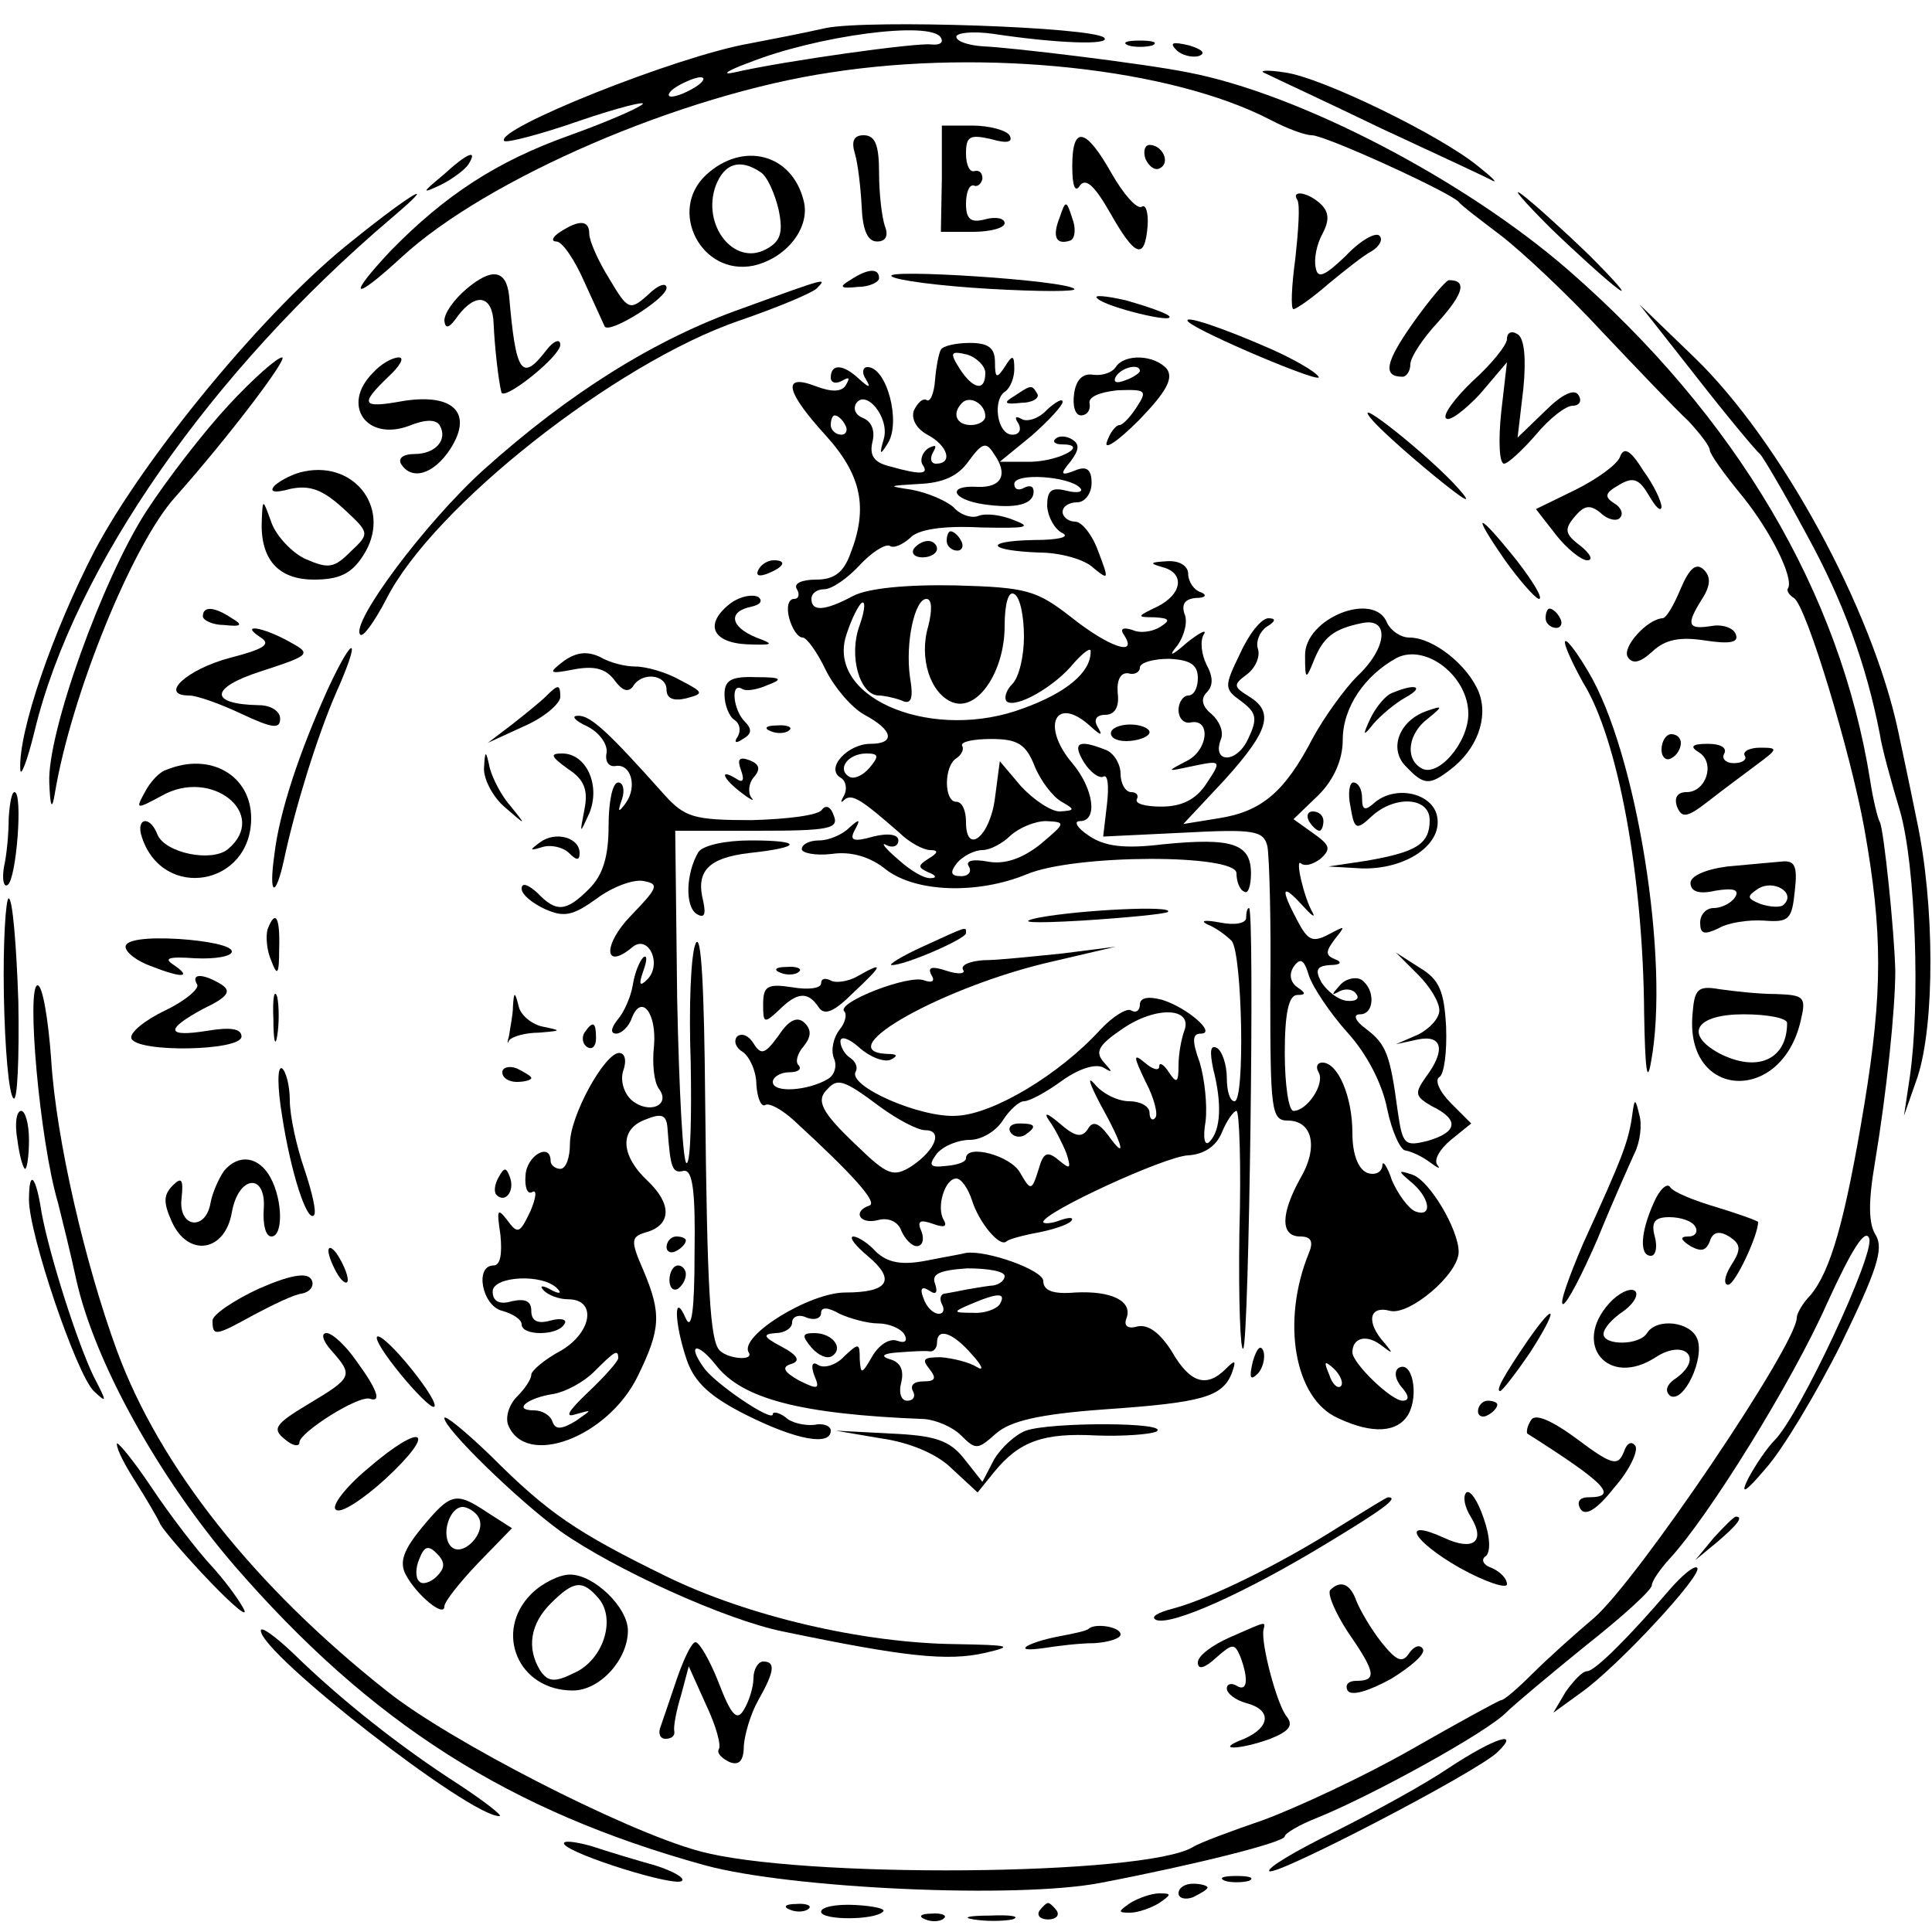 <?xml version="1.0" standalone="no"?>
<!DOCTYPE svg PUBLIC "-//W3C//DTD SVG 20010904//EN"
 "http://www.w3.org/TR/2001/REC-SVG-20010904/DTD/svg10.dtd">
<svg version="1.0" xmlns="http://www.w3.org/2000/svg"
 width="200pt" height="200pt" viewBox="0 0 200 200"
 preserveAspectRatio="xMidYMid meet">
<g transform="translate(0,200) scale(0.1,-0.1)"
fill="#000000" stroke="none">
<path d="M855 1971 c-22 -5 -58 -12 -79 -16 -75 -13 -265 -89 -254 -101 3 -2
38 7 78 21 41 14 70 21 65 17 -6 -5 -39 -19 -75 -32 -76 -27 -129 -62 -185
-119 -47 -50 -40 -54 11 -7 88 81 289 168 444 191 161 25 353 4 455 -49 17 -9
36 -16 43 -16 14 0 143 -59 152 -69 3 -4 23 -19 44 -35 22 -17 69 -61 105
-100 36 -38 76 -80 89 -92 12 -13 22 -26 22 -30 0 -4 15 -25 34 -48 29 -36 53
-84 47 -95 -2 -2 1 -7 6 -10 13 -8 59 -161 73 -239 19 -107 19 -169 0 -285
-20 -121 -35 -173 -56 -198 -8 -8 -14 -19 -14 -23 0 -28 -165 -272 -210 -311
-19 -16 -48 -42 -63 -57 -16 -16 -30 -28 -33 -28 -2 0 -44 -23 -93 -51 -49
-28 -118 -60 -153 -73 -35 -12 -67 -24 -73 -28 -49 -30 -409 -33 -512 -4 -77
21 -258 114 -322 165 -138 109 -236 233 -280 353 -33 90 -63 219 -68 301 -3
42 -9 77 -14 77 -12 0 2 -161 21 -225 4 -16 13 -52 19 -80 19 -85 85 -204 163
-295 142 -164 285 -255 488 -311 88 -24 323 -35 410 -18 99 19 190 42 190 48
0 3 15 12 33 19 57 23 175 88 196 109 8 8 45 39 82 69 38 30 69 58 69 63 0 4
8 16 18 27 41 44 128 185 163 264 26 57 40 79 44 68 6 -16 -72 -183 -98 -209
-8 -8 -20 -26 -27 -39 -9 -18 -4 -16 18 10 17 19 52 77 78 129 37 76 44 98 36
112 -8 12 -8 35 -1 76 12 72 21 158 21 198 -1 42 -12 147 -16 154 -2 3 -7 23
-10 43 -31 195 -139 377 -312 528 -108 94 -279 183 -394 205 -44 9 -184 26
-212 27 -15 1 -28 5 -28 10 0 4 17 6 38 3 66 -10 123 -12 115 -4 -12 11 -242
19 -288 10z m119 -10 c3 -5 -1 -8 -10 -7 -15 2 -152 -17 -204 -29 -14 -3 -7 2
15 10 70 28 189 44 199 26z m-254 -51 c-8 -5 -19 -10 -25 -10 -5 0 -3 5 5 10
8 5 20 10 25 10 6 0 3 -5 -5 -10z"/>
<path d="M1168 1953 c6 -2 18 -2 25 0 6 3 1 5 -13 5 -14 0 -19 -2 -12 -5z"/>
<path d="M1218 1948 c5 -5 16 -8 23 -6 8 3 3 7 -10 11 -17 4 -21 3 -13 -5z"/>
<path d="M1310 1924 c8 -4 62 -29 120 -57 58 -27 110 -51 115 -54 6 -3 -1 4
-15 15 -39 32 -162 92 -200 97 -19 3 -28 2 -20 -1z"/>
<path d="M975 1815 l-1 -55 33 0 c18 0 33 4 33 9 0 5 -9 7 -20 4 -15 -4 -20 0
-20 16 0 11 3 20 8 19 4 -2 8 2 9 7 0 6 -3 9 -8 8 -5 -2 -9 6 -9 18 0 18 4 20
26 15 17 -5 23 -3 19 4 -3 5 -21 10 -38 10 l-32 0 0 -55z"/>
<path d="M885 1841 c3 -10 6 -35 7 -55 1 -24 6 -36 16 -36 9 0 12 6 8 16 -3 9
-6 33 -6 55 0 29 -4 39 -16 39 -10 0 -13 -6 -9 -19z"/>
<path d="M1110 1828 c0 -21 3 -28 8 -20 6 8 15 0 31 -28 26 -46 36 -50 39 -14
1 14 -2 23 -6 20 -5 -3 -19 13 -31 34 -27 48 -41 51 -41 8z"/>
<path d="M1186 1835 c4 -8 10 -12 15 -9 11 6 2 24 -11 24 -5 0 -7 -7 -4 -15z"/>
<path d="M459 1819 c-23 -19 -23 -20 -2 -10 12 6 25 16 28 21 10 16 -1 12 -26
-11z"/>
<path d="M731 1819 c-40 -37 -5 -105 49 -94 35 8 59 40 52 67 -12 49 -63 62
-101 27z m56 3 c7 -4 15 -22 19 -39 5 -24 2 -33 -13 -41 -33 -18 -67 25 -52
66 9 23 25 28 46 14z"/>
<path d="M1605 1764 c28 -27 59 -55 70 -63 11 -8 -3 8 -30 35 -28 27 -59 55
-70 63 -11 8 3 -8 30 -35z"/>
<path d="M365 1751 c-89 -70 -215 -223 -267 -321 -43 -83 -79 -187 -77 -226 0
-10 7 7 15 40 41 169 183 372 369 530 52 44 22 27 -40 -23z"/>
<path d="M1343 1793 c3 -5 1 -32 -2 -60 -4 -29 -5 -53 -2 -53 3 0 20 12 36 26
17 14 37 30 45 34 8 5 12 12 8 16 -4 4 -20 -5 -35 -21 -22 -21 -29 -24 -31
-12 -2 9 1 24 7 35 7 13 7 22 -1 30 -13 13 -32 16 -25 5z"/>
<path d="M1097 1775 c-8 -20 -4 -29 11 -24 5 2 6 13 2 23 -6 19 -7 19 -13 1z"/>
<path d="M580 1760 c-8 -5 -10 -10 -4 -10 6 0 19 -19 29 -42 11 -24 20 -44 21
-46 5 -8 64 29 64 40 0 6 -9 3 -19 -7 -19 -17 -21 -16 -40 16 -12 19 -21 40
-21 47 0 14 -10 15 -30 2z"/>
<path d="M483 1701 c-13 -11 -23 -25 -23 -33 1 -9 5 -8 14 5 19 25 36 21 37
-8 1 -24 5 -59 8 -71 2 -10 61 37 61 49 0 7 -7 4 -14 -5 -26 -34 -32 -25 -39
56 -3 27 -18 29 -44 7z"/>
<path d="M880 1710 c-12 -7 -10 -9 8 -7 12 0 22 5 22 9 0 11 -12 10 -30 -2z"/>
<path d="M923 1714 c4 -4 49 -10 101 -13 52 -3 92 -3 88 0 -9 9 -198 21 -189
13z"/>
<path d="M769 1681 c-91 -32 -180 -88 -268 -167 -61 -55 -139 -160 -128 -171
3 -3 15 14 27 37 48 95 237 244 365 288 38 13 74 28 80 33 12 12 12 12 -76
-20z"/>
<path d="M1463 1666 c-29 -41 -32 -56 -11 -56 4 0 8 6 8 13 0 7 13 27 29 44
26 29 30 43 11 43 -3 0 -20 -20 -37 -44z"/>
<path d="M1136 1691 c9 -9 83 -27 74 -18 -3 3 -23 10 -44 16 -22 5 -35 6 -30
2z"/>
<path d="M1756 1610 c32 -41 62 -77 66 -80 3 -3 25 -40 48 -83 38 -69 62 -135
76 -207 2 -14 12 -50 21 -80 16 -56 21 -200 10 -275 l-6 -40 14 40 c18 55 18
179 -1 267 -8 40 -17 81 -19 91 -27 127 -122 301 -211 387 l-57 55 59 -75z"/>
<path d="M1230 1667 c11 -11 141 -66 135 -57 -3 5 -25 18 -50 29 -50 22 -92
36 -85 28z"/>
<path d="M1560 1649 c0 -6 -16 -26 -35 -43 -19 -18 -32 -36 -28 -39 3 -4 19 8
35 25 l28 33 -6 -52 c-3 -29 -2 -53 3 -53 4 0 19 14 33 30 14 17 31 30 38 30
7 0 10 5 6 11 -4 7 -17 1 -34 -16 l-29 -28 6 51 c3 31 1 52 -6 56 -6 4 -11 2
-11 -5z"/>
<path d="M974 1638 c-2 -3 -5 -18 -6 -31 -1 -14 -5 -24 -9 -21 -4 2 -9 -3 -13
-11 -3 -9 3 -19 14 -25 21 -11 27 -30 9 -30 -5 0 -7 5 -3 12 4 7 3 8 -5 4 -6
-4 -9 -12 -6 -17 7 -10 -1 -11 -33 -2 -17 4 -22 11 -19 25 3 11 0 21 -9 25 -8
3 -11 9 -8 15 10 16 35 -14 29 -36 -5 -17 -4 -18 4 -5 14 22 -1 79 -21 79 -5
0 -6 -6 -2 -12 6 -10 4 -10 -7 0 -16 15 -29 16 -29 1 0 -5 5 -7 12 -3 7 4 8 3
4 -4 -4 -8 -15 -8 -31 -2 -36 14 -32 -5 10 -51 37 -41 44 -75 25 -123 -7 -19
-17 -26 -35 -26 -15 0 -24 -4 -20 -10 3 -5 2 -10 -3 -10 -6 0 -8 -9 -5 -20 3
-11 9 -20 14 -20 4 0 15 -15 24 -34 9 -18 27 -39 40 -46 30 -16 32 -30 6 -30
-23 0 -47 -25 -31 -35 6 -3 7 -12 4 -18 -4 -7 -4 -9 0 -5 8 7 18 0 57 -34 10
-10 25 -18 32 -18 9 0 8 -3 -2 -9 -11 -7 -11 -9 0 -14 8 -3 9 -6 3 -6 -7 -1
-22 8 -35 20 -13 11 -18 18 -11 14 6 -3 12 -1 12 5 0 6 -10 8 -26 4 -21 -6
-25 -4 -19 7 6 11 5 12 -6 2 -7 -7 -21 -13 -31 -13 -10 0 -18 -4 -18 -9 0 -4
14 -7 31 -5 20 3 40 -3 56 -16 31 -24 95 -26 146 -5 50 21 217 21 217 1 0 -8
3 -17 8 -19 4 -3 7 6 7 19 0 31 -20 37 -91 30 -41 -5 -61 -2 -77 9 -12 8 -16
15 -9 15 19 0 14 34 -8 60 -33 39 -17 71 19 38 11 -10 13 -10 7 0 -4 7 -1 12
8 12 10 0 15 8 13 23 -1 13 3 21 11 20 6 -2 12 1 12 6 0 5 14 9 30 9 22 -1 30
-6 30 -20 0 -10 -4 -18 -10 -18 -5 0 -10 -7 -10 -15 0 -8 5 -14 12 -13 22 5
19 -29 -4 -40 -21 -11 -21 -11 7 -5 29 6 30 6 14 -18 -11 -17 -26 -24 -47 -24
-16 0 -28 3 -25 8 2 4 -1 7 -6 7 -6 0 -11 9 -11 19 0 10 -7 22 -16 25 -28 11
-34 7 -22 -13 7 -11 16 -17 20 -15 5 3 6 -10 4 -28 l-4 -34 83 4 c74 4 83 2
87 -14 2 -11 4 -79 3 -151 0 -122 1 -133 18 -133 26 0 32 -28 13 -60 -20 -36
-21 -60 0 -60 11 0 14 -5 9 -17 -29 -71 -15 -151 30 -171 36 -17 62 -15 73 4
11 20 4 56 -10 48 -5 -3 -4 -12 3 -20 8 -9 8 -14 1 -14 -12 0 -52 39 -52 50 0
15 14 19 29 8 13 -10 14 -10 4 2 -19 21 -16 39 6 33 20 -5 71 38 71 61 0 23
-30 74 -48 80 -15 5 -15 4 -2 -7 20 -16 24 -38 5 -31 -7 3 -18 18 -24 32 -5
15 -10 22 -10 15 -1 -7 -8 -10 -16 -7 -9 4 -15 19 -15 41 0 38 -15 73 -31 73
-6 0 -7 -5 -4 -10 7 -12 -12 -40 -26 -40 -5 0 -9 27 -9 60 0 41 4 60 13 60 9
0 9 2 0 8 -7 5 -9 13 -4 21 7 10 11 8 16 -9 4 -12 22 -39 40 -59 20 -22 36
-53 41 -79 5 -24 14 -43 19 -43 6 -1 17 -6 25 -12 8 -6 12 -8 8 -3 -4 5 2 16
14 26 l21 17 -21 21 c-12 12 -17 24 -12 27 5 3 8 26 7 52 -2 37 -7 49 -27 61
l-25 16 23 -23 c12 -12 22 -28 22 -37 0 -8 -10 -19 -22 -25 l-23 -10 23 5 c25
5 29 -11 8 -39 -12 -17 -11 -20 6 -30 29 -14 27 -27 -4 -36 -24 -6 -26 -4 -31
30 -8 60 -12 70 -33 86 -11 8 -14 15 -6 15 15 0 16 26 1 36 -6 3 -16 1 -22 -6
-9 -10 -9 -11 0 -6 6 3 14 2 17 -3 4 -5 -1 -8 -10 -7 -9 1 -20 10 -26 19 -7
13 -5 17 9 18 11 0 13 3 5 6 -10 4 -10 8 0 21 11 14 11 14 -6 5 -17 -9 -22 -7
-33 14 -18 34 -16 39 5 16 9 -10 14 -14 11 -8 -9 15 -19 58 -12 51 4 -3 12 -1
20 5 11 10 10 14 -7 26 l-21 15 26 25 c16 16 25 37 25 57 0 34 23 67 56 85 30
15 74 -19 74 -58 0 -30 -32 -67 -49 -56 -17 10 -13 36 7 51 16 13 16 14 -1 8
-29 -10 -40 -40 -21 -58 18 -19 24 -19 45 -3 28 21 40 54 30 80 -11 28 -47 57
-72 57 -9 0 -19 7 -23 15 -13 34 -86 5 -85 -34 0 -25 1 -25 9 -5 10 25 21 33
50 39 29 6 26 -26 -5 -55 -13 -13 -34 -42 -46 -64 -29 -56 -53 -76 -97 -83
l-37 -6 43 46 c46 51 51 70 25 86 -16 10 -17 12 -2 23 9 7 14 19 11 27 -2 7 2
17 9 22 10 6 10 9 2 9 -7 0 -20 -16 -29 -36 -17 -35 -17 -37 1 -50 16 -12 17
-18 7 -39 -12 -26 -38 -25 -28 0 3 8 -2 19 -10 26 -10 8 -11 16 -5 22 7 7 7
16 0 29 -5 10 -7 24 -3 31 4 6 -3 3 -17 -8 -17 -15 -20 -15 -10 -3 7 10 11 25
7 33 -3 10 1 15 12 16 10 0 12 3 5 6 -7 2 -13 11 -13 19 0 8 -9 14 -22 13 -17
-1 -19 -2 -5 -6 24 -6 21 -28 -5 -41 -21 -10 -22 -11 -3 -11 16 -1 17 -3 6
-10 -8 -5 -21 -7 -29 -3 -10 3 -13 1 -8 -6 14 -22 -16 -12 -55 19 -36 28 -46
31 -120 33 -51 1 -91 -3 -106 -11 -30 -16 -43 -16 -43 -3 0 6 6 10 13 10 8 0
24 11 37 25 12 13 26 22 31 20 4 -3 13 1 21 8 8 9 34 13 73 11 46 -1 54 0 36
7 -14 6 -30 8 -38 5 -7 -3 -19 1 -26 9 -8 7 -27 15 -43 18 -26 4 -25 4 7 6 25
1 41 8 52 24 14 19 18 20 26 7 15 -21 8 -35 -17 -34 -32 2 -27 -13 6 -18 34
-5 52 0 52 13 0 6 -4 7 -10 4 -5 -3 -10 -2 -10 4 0 12 57 8 68 -4 4 -4 -2 -6
-14 -3 -16 4 -20 0 -20 -16 1 -12 8 -24 16 -28 8 -4 -5 -7 -29 -7 -54 -1 -49
-11 5 -13 21 0 47 -7 56 -16 16 -13 16 -12 5 17 -6 17 -17 31 -24 31 -7 0 -13
5 -13 10 0 6 7 10 15 10 8 0 15 9 15 20 0 14 -5 18 -17 13 -15 -6 -16 -4 -5 9
9 12 10 18 2 23 -6 4 -14 4 -17 1 -4 -3 -1 -6 6 -6 29 0 -1 -17 -31 -18 l-33
0 33 27 c17 15 32 31 32 35 0 4 -7 0 -16 -8 -8 -9 -20 -13 -26 -10 -7 4 -8 2
-4 -4 4 -7 1 -12 -6 -12 -16 0 -21 37 -7 45 5 4 9 14 9 23 0 15 -2 15 -10 2
-8 -12 -10 -12 -10 5 0 15 -7 20 -26 20 -14 0 -28 -3 -30 -7z m46 -24 c0 -20
-13 -17 -27 5 -10 16 -9 18 8 14 10 -3 19 -12 19 -19z m0 -45 c0 -5 -7 -9 -15
-9 -15 0 -20 12 -9 23 8 8 24 -1 24 -14z m-145 -9 c3 -5 1 -10 -4 -10 -6 0
-11 5 -11 10 0 6 2 10 4 10 3 0 8 -4 11 -10z m185 -219 c0 -20 -5 -42 -12 -49
-6 -6 -9 -14 -6 -18 9 -8 50 15 70 40 10 11 18 17 17 11 0 -21 -25 -42 -69
-58 -92 -35 -201 8 -185 72 4 14 11 30 16 36 5 5 5 -5 -1 -22 -12 -32 0 -73
20 -73 4 0 15 -2 23 -5 10 -5 13 1 9 24 -5 36 5 81 17 81 6 0 6 -12 2 -28 -10
-33 2 -70 25 -79 26 -10 54 32 54 79 0 23 4 37 10 33 6 -3 10 -23 10 -44z m11
-134 c6 -15 19 -32 28 -37 14 -8 14 -9 -2 -10 -9 0 -27 12 -40 26 l-22 26 -5
-38 c-5 -40 -30 -60 -30 -25 0 12 -4 21 -10 21 -13 0 -13 37 0 45 6 4 8 10 6
13 -2 4 11 7 30 7 27 0 36 -5 45 -28z m-171 -2 c-7 -8 -16 -12 -21 -9 -13 8
-1 24 18 24 13 0 13 -3 3 -15z m177 -79 c-19 -15 -37 -21 -54 -18 -16 3 -24 1
-20 -5 3 -5 0 -10 -8 -10 -11 0 -12 4 -4 14 6 7 18 13 26 13 8 0 21 7 29 15 9
8 25 15 37 15 21 -1 20 -2 -6 -24z m311 -561 c-3 -3 -9 2 -12 12 -6 14 -5 15
5 6 7 -7 10 -15 7 -18z"/>
<path d="M237 1581 c-26 -28 -64 -77 -86 -111 -45 -70 -102 -228 -100 -280 1
-27 3 -29 6 -10 17 101 80 256 124 305 56 63 118 145 111 145 -5 0 -30 -22
-55 -49z"/>
<path d="M386 1614 c-33 -33 -7 -71 37 -55 17 7 28 7 32 1 9 -15 -4 -30 -26
-30 -11 0 -17 -4 -14 -10 11 -18 34 -11 51 15 24 37 4 58 -48 50 -44 -8 -46
-4 -16 25 12 11 17 20 11 20 -7 0 -19 -7 -27 -16z"/>
<path d="M1155 1620 c-4 -6 -14 -9 -23 -8 -11 2 -18 -5 -20 -19 -2 -13 1 -23
7 -23 6 0 10 5 9 12 -2 7 10 12 29 14 29 1 31 0 20 -17 -7 -11 -15 -19 -18
-19 -4 0 -10 -8 -13 -17 -4 -10 11 0 33 22 28 29 36 43 29 53 -13 15 -44 16
-53 2z m25 -4 c0 -2 -7 -7 -16 -10 -8 -3 -12 -2 -9 4 6 10 25 14 25 6z"/>
<path d="M1050 1590 c-12 -7 -10 -9 7 -7 12 0 19 5 17 9 -6 10 -6 10 -24 -2z"/>
<path d="M1419 1567 c8 -10 37 -36 65 -59 33 -27 42 -32 26 -14 -29 33 -112
99 -91 73z"/>
<path d="M1677 1527 c-3 -8 -24 -23 -46 -34 l-41 -20 21 -27 c11 -14 26 -26
32 -26 7 0 3 7 -7 15 -16 12 -17 17 -6 30 10 12 16 13 27 4 7 -7 17 -9 20 -5
4 4 1 11 -6 15 -11 7 -9 11 5 19 15 9 21 6 31 -11 7 -12 12 -17 13 -12 0 6 -8
23 -19 38 -13 21 -20 25 -24 14z"/>
<path d="M315 1512 c-11 -2 -24 -9 -30 -14 -7 -7 -2 -9 16 -4 20 4 33 -1 54
-20 28 -26 28 -26 8 -45 -17 -17 -23 -18 -46 -8 -14 6 -31 24 -36 38 -9 25 -9
25 -10 3 -2 -41 17 -62 54 -62 26 0 39 6 51 25 30 46 -7 98 -61 87z"/>
<path d="M1558 1420 c15 -21 31 -39 35 -40 5 0 -6 18 -23 40 -41 51 -48 52
-12 0z"/>
<path d="M980 1440 c0 -5 5 -10 11 -10 5 0 7 5 4 10 -3 6 -8 10 -11 10 -2 0
-4 -4 -4 -10z"/>
<path d="M946 1432 c-3 -5 1 -9 9 -9 8 0 15 4 15 9 0 4 -4 8 -9 8 -6 0 -12 -4
-15 -8z"/>
<path d="M785 1410 c-3 -6 1 -7 9 -4 18 7 21 14 7 14 -6 0 -13 -4 -16 -10z"/>
<path d="M1740 1391 c-7 -17 -15 -31 -19 -31 -16 -1 -42 -30 -36 -40 5 -8 13
-6 26 6 13 12 28 15 54 11 26 -4 35 -2 32 6 -2 7 -14 11 -25 9 -25 -4 -27 1
-10 28 9 14 9 23 2 30 -8 8 -15 2 -24 -19z"/>
<path d="M757 1376 c-28 -21 -21 -41 16 -43 28 -1 29 0 10 7 -27 11 -30 27 -5
32 9 2 12 6 7 10 -6 3 -18 1 -28 -6z"/>
<path d="M210 1362 c0 -4 10 -9 22 -9 18 -2 20 0 8 7 -18 12 -30 13 -30 2z"/>
<path d="M1600 1360 c0 -5 5 -10 11 -10 5 0 7 5 4 10 -3 6 -8 10 -11 10 -2 0
-4 -4 -4 -10z"/>
<path d="M270 1340 c11 -7 3 -12 -32 -21 -45 -12 -74 -39 -42 -39 8 0 33 -9
54 -19 32 -15 40 -16 40 -5 0 8 -10 14 -22 14 -52 1 -51 18 2 35 52 17 53 18
29 31 -27 15 -52 19 -29 4z"/>
<path d="M1620 1335 c0 -5 9 -24 19 -42 36 -58 62 -200 63 -342 1 -57 3 -74 7
-51 20 105 -15 322 -65 405 -13 22 -24 36 -24 30z"/>
<path d="M340 1288 c-30 -66 -51 -129 -56 -173 -6 -42 1 -46 10 -5 11 52 34
127 54 173 26 58 19 63 -8 5z"/>
<path d="M584 1316 c-17 -13 -16 -14 10 -9 21 4 33 1 42 -11 8 -11 14 -13 19
-7 9 16 35 13 35 -3 0 -9 7 -12 20 -9 19 5 19 6 -6 19 -14 8 -35 14 -46 14
-11 0 -27 4 -37 10 -13 6 -24 5 -37 -4z"/>
<path d="M750 1281 c0 -11 5 -23 10 -26 6 -4 7 -11 4 -17 -5 -7 -2 -8 5 -3 9
5 10 10 2 18 -12 12 -15 41 -3 34 4 -3 16 -1 27 4 16 6 14 8 -12 8 -26 1 -33
-3 -33 -18z"/>
<path d="M565 1279 c-5 -5 -21 -18 -35 -29 l-25 -19 37 17 c21 9 37 23 38 30
0 14 -2 14 -15 1z"/>
<path d="M1442 1283 c-7 -2 -17 -14 -23 -26 -9 -19 -8 -20 3 -6 7 8 22 21 33
27 20 11 11 15 -13 5z"/>
<path d="M608 1248 c12 -6 21 -18 20 -27 -2 -9 2 -15 9 -14 16 3 23 -21 11
-38 -8 -11 -9 -10 -4 4 3 9 1 17 -4 17 -6 0 -10 -20 -10 -45 0 -32 -6 -51 -20
-65 -24 -24 -34 -25 -54 -4 -9 8 -16 11 -16 4 0 -6 11 -15 24 -21 20 -9 29 -7
54 11 16 12 38 20 48 18 17 -3 15 -7 -13 -36 -29 -30 -28 -57 1 -33 17 15 32
-17 16 -33 -8 -8 -9 -5 -4 9 4 11 4 17 0 14 -4 -4 -9 -16 -11 -29 -2 -12 -9
-28 -16 -36 -7 -9 -7 -14 -1 -14 5 0 13 7 16 16 10 26 26 5 23 -29 -2 -18 0
-37 5 -44 13 -17 -10 -27 -28 -12 -8 7 -12 20 -9 30 4 11 2 19 -4 19 -15 0
-51 -65 -51 -94 0 -14 -4 -26 -10 -26 -5 0 -10 4 -10 8 0 20 -25 6 -26 -15 -1
-12 2 -20 7 -17 5 3 4 -6 -2 -20 -11 -23 -13 -24 -24 -9 -10 13 -11 11 -7 -15
2 -20 0 -32 -7 -32 -20 0 -12 -42 9 -47 11 -3 20 -9 20 -14 0 -12 37 -12 44 0
4 5 -3 7 -14 4 -14 -4 -20 0 -20 10 0 10 -6 13 -20 10 -13 -4 -20 0 -20 10 0
16 52 19 67 3 5 -5 2 -6 -7 -1 -9 5 -12 4 -7 -1 5 -5 16 -9 25 -9 30 0 25 -34
-7 -53 -17 -9 -31 -21 -31 -25 0 -5 -7 -15 -15 -23 -8 -8 -12 -21 -9 -29 18
-45 103 -13 134 50 24 49 25 65 6 110 -14 32 -13 35 5 40 24 8 24 29 0 52 -29
27 -30 54 -3 64 17 7 22 5 23 -9 3 -42 5 -47 17 -44 9 1 12 -21 11 -85 0 -59
-3 -81 -9 -68 -13 30 -12 -5 1 -43 8 -23 24 -38 62 -57 52 -26 87 -32 87 -16
0 5 -8 8 -17 6 -10 -1 -24 2 -30 8 -7 5 -13 6 -13 3 0 -9 -62 33 -72 49 -17
24 -6 26 13 2 27 -35 87 -51 216 -56 12 -1 29 -8 38 -17 15 -15 17 -15 36 2
15 13 44 20 112 25 102 7 122 13 132 37 5 14 4 15 -6 5 -20 -20 -37 -15 -56
18 -12 19 -24 28 -35 26 -10 -3 -15 0 -12 8 7 18 -15 29 -53 27 -23 -2 -33 2
-33 12 0 11 -58 32 -80 29 -3 -1 -21 -4 -41 -8 -26 -5 -40 -2 -52 9 -8 9 -19
16 -24 16 -4 -1 2 -9 15 -20 30 -25 22 -38 -23 -38 -37 0 -110 -45 -100 -62 6
-9 -21 -7 -30 2 -10 10 -13 63 -15 258 -1 117 -4 177 -10 163 -5 -12 -7 -67
-5 -122 1 -56 0 -103 -4 -105 -4 -3 -8 74 -10 170 l-2 174 85 0 c74 0 85 2 79
16 -3 9 -8 11 -12 6 -3 -6 -36 -10 -73 -11 -60 0 -69 3 -90 26 -58 65 -77 83
-90 82 -7 0 -3 -5 10 -11z m432 -569 c0 -5 -7 -10 -15 -10 -8 -1 -19 -3 -25
-4 -5 -1 -15 -3 -21 -4 -5 0 -7 -5 -4 -11 3 -5 2 -10 -3 -10 -6 0 -13 7 -16
16 -4 10 -2 13 6 8 7 -5 9 -2 6 7 -4 10 4 14 33 16 22 0 39 -3 39 -8z m-5 -29
c-3 -5 -16 -10 -28 -9 -21 0 -21 1 -2 9 28 12 37 12 30 0z m-126 -20 c11 0 23
-5 27 -11 4 -7 1 -10 -7 -7 -8 3 -19 -4 -26 -16 -11 -19 -12 -19 -13 -3 0 17
-1 17 -16 3 -8 -9 -21 -13 -27 -9 -6 4 -8 0 -4 -11 6 -14 4 -15 -16 -5 -16 9
-18 14 -8 17 10 3 7 9 -10 18 -19 10 -20 13 -6 14 9 0 17 5 17 11 0 6 7 9 15
5 8 -3 15 -1 15 5 0 6 7 6 19 -1 11 -5 29 -10 40 -10z m97 -32 c11 -12 13 -18
5 -13 -8 5 -25 9 -37 10 -18 0 -20 -2 -12 -12 8 -10 6 -13 -6 -13 -10 0 -14
-4 -11 -10 3 -5 1 -10 -6 -10 -6 0 -9 8 -6 19 3 13 -1 21 -12 24 -10 3 -7 6 9
7 14 1 28 2 33 1 4 0 7 4 7 9 0 16 16 11 36 -12z m-366 -4 c0 -3 -14 -19 -31
-35 -21 -20 -25 -27 -13 -23 18 5 17 5 0 -7 -15 -9 -21 -9 -24 -1 -2 7 -11 12
-19 12 -23 0 -7 13 20 17 12 2 31 12 42 23 21 21 25 24 25 14z"/>
<path d="M840 605 c7 -8 16 -12 21 -9 13 8 1 24 -18 24 -13 0 -13 -3 -3 -15z"/>
<path d="M798 1243 c7 -3 16 -2 19 1 4 3 -2 6 -13 5 -11 0 -14 -3 -6 -6z"/>
<path d="M1150 1241 c0 -6 9 -9 20 -8 11 1 20 5 20 9 0 4 -9 8 -20 8 -11 0
-20 -4 -20 -9z"/>
<path d="M1720 1224 c0 -8 5 -12 10 -9 6 3 10 10 10 16 0 5 -4 9 -10 9 -5 0
-10 -7 -10 -16z"/>
<path d="M1759 1221 c17 -11 7 -41 -13 -41 -10 0 -13 -6 -10 -15 5 -12 10 -12
33 6 14 11 37 28 49 37 23 17 23 18 4 18 -11 0 -18 -4 -16 -8 3 -4 -2 -8 -11
-8 -9 0 -13 5 -10 10 3 6 -4 10 -17 10 -17 0 -19 -3 -9 -9z"/>
<path d="M501 1204 c0 -11 9 -29 22 -40 22 -19 22 -19 6 1 -10 11 -19 29 -22
40 -4 19 -5 19 -6 -1z"/>
<path d="M588 1204 c17 -11 21 -22 17 -42 -5 -26 -5 -26 5 -4 12 29 -3 62 -28
62 -13 0 -12 -3 6 -16z"/>
<path d="M767 1203 c4 -11 2 -14 -5 -9 -18 11 -14 0 6 -15 9 -7 14 -9 10 -5
-4 5 -3 15 2 21 8 9 6 14 -4 18 -11 4 -13 1 -9 -10z"/>
<path d="M172 1203 c-7 -2 -17 -13 -22 -23 -10 -18 -9 -18 17 -4 52 30 112
-19 69 -55 -17 -14 -65 -4 -73 15 -8 21 -23 17 -16 -3 22 -66 113 -50 113 20
0 44 -42 69 -88 50z"/>
<path d="M1398 1165 c4 -24 6 -25 22 -10 24 22 60 20 60 -4 0 -25 -14 -33 -65
-42 l-40 -6 35 -2 c45 -1 82 24 78 52 -3 25 -41 35 -64 17 -11 -10 -14 -9 -14
4 0 9 -4 16 -9 16 -4 0 -6 -11 -3 -25z"/>
<path d="M9 1153 c0 -16 -2 -38 -5 -51 -2 -13 0 -21 4 -18 9 6 16 96 7 96 -3
0 -5 -12 -6 -27z"/>
<path d="M1355 1150 c3 -5 8 -10 11 -10 2 0 4 5 4 10 0 6 -5 10 -11 10 -5 0
-7 -4 -4 -10z"/>
<path d="M559 1128 c-11 -8 -11 -9 2 -5 9 3 22 0 28 -6 8 -8 11 -8 11 0 0 16
-25 23 -41 11z"/>
<path d="M723 1118 c-13 -22 -14 -56 -2 -64 8 -5 10 -1 7 13 -8 31 5 45 48 50
55 6 55 13 1 13 -26 0 -49 -5 -54 -12z"/>
<path d="M1788 1103 c-23 -3 -38 -10 -38 -17 0 -9 9 -12 26 -8 19 3 25 1 20
-7 -4 -6 -14 -11 -22 -11 -8 0 -14 -7 -14 -15 0 -12 4 -13 19 -6 10 6 31 9 47
8 26 -2 29 1 32 31 3 26 0 32 -15 30 -10 -1 -35 -3 -55 -5z m59 -39 c-3 -4
-14 -3 -24 0 -15 6 -15 8 -3 16 16 10 39 -4 27 -16z"/>
<path d="M4 970 c1 -54 5 -103 10 -107 4 -4 6 41 5 100 -2 59 -6 107 -10 107
-3 0 -6 -45 -5 -100z"/>
<path d="M1075 1050 c-24 -5 -7 -6 45 -3 47 3 87 7 89 9 7 7 -92 2 -134 -6z"/>
<path d="M1290 1050 c0 -6 -12 -8 -27 -5 -16 3 -21 2 -13 -2 8 -3 19 -11 25
-17 11 -13 14 -166 3 -166 -5 0 -8 11 -8 24 0 14 -5 28 -10 31 -7 4 -8 -3 -4
-22 9 -35 8 -63 -4 -75 -5 -5 -7 4 -4 21 2 17 -1 44 -6 61 -8 22 -8 30 1 30
17 0 -14 27 -40 35 -15 4 -23 2 -23 -5 0 -6 -4 -9 -9 -6 -4 3 -19 -6 -32 -20
-42 -46 -110 -87 -148 -89 -37 -3 -115 31 -105 46 2 4 0 10 -6 14 -5 3 -10 11
-10 17 0 6 9 3 19 -6 11 -10 26 -16 33 -13 8 4 7 6 -4 6 -61 3 61 71 173 96
l64 15 -55 -7 c-30 -3 -67 -7 -82 -7 -14 -1 -24 -5 -21 -10 3 -4 -5 -5 -17 -1
-15 5 -20 4 -16 -4 4 -6 2 -9 -7 -6 -15 7 -92 -23 -83 -32 3 -3 1 -12 -5 -19
-6 -8 -9 -20 -6 -29 4 -8 1 -18 -6 -22 -20 -12 -57 -15 -57 -3 0 5 8 10 17 10
9 0 13 3 10 7 -4 3 -2 12 5 20 8 10 8 17 1 24 -7 7 -16 4 -27 -13 -14 -19 -18
-21 -26 -8 -5 8 -12 11 -17 7 -4 -5 -1 -12 6 -16 7 -5 14 -20 14 -34 1 -14 5
-23 9 -21 4 3 18 -5 30 -16 61 -56 87 -85 78 -88 -18 -6 -10 -20 9 -15 11 3
21 -2 24 -11 4 -9 11 -16 16 -16 6 0 8 7 5 15 -5 11 -2 13 12 8 11 -4 15 -3
11 4 -8 13 1 43 13 43 5 0 12 -10 16 -22 7 -23 29 -50 36 -43 2 2 16 6 32 9
16 3 31 8 35 12 3 4 -2 4 -11 1 -10 -4 -18 -4 -18 -2 0 10 126 68 150 69 16 1
29 9 35 24 5 12 12 22 15 22 3 0 5 -57 3 -126 -1 -70 1 -124 4 -120 6 6 12
456 6 456 -2 0 -3 -5 -3 -10z m-64 -117 c-3 -8 -6 -24 -6 -36 0 -18 -2 -19
-10 -7 -5 8 -10 11 -10 6 0 -5 -7 -3 -15 4 -12 10 -12 7 1 -20 9 -17 13 -34
10 -37 -3 -4 -6 -1 -6 5 0 7 -10 12 -21 12 -12 0 -28 8 -36 18 -8 9 -5 0 6
-21 24 -43 28 -60 8 -32 -10 13 -16 15 -21 6 -6 -9 -13 -8 -29 6 -13 11 -17
12 -11 3 6 -8 14 -24 18 -34 5 -16 4 -17 -8 -7 -12 10 -16 8 -21 -10 -7 -22
-8 -22 -19 -3 -10 18 -56 30 -56 15 0 -4 -9 -7 -21 -8 -17 -2 -18 1 -9 13 7 8
22 14 34 14 12 0 27 9 34 20 7 11 17 20 22 20 6 0 24 10 39 21 18 13 35 18 43
14 10 -6 10 -5 1 5 -10 11 -6 18 19 35 35 24 73 22 64 -2z m-316 -78 c19 -14
40 -25 48 -25 18 0 11 -20 -14 -37 -19 -12 -25 -10 -57 21 -37 35 -43 47 -30
59 10 11 17 9 53 -18z"/>
<path d="M1046 828 c3 -5 10 -6 15 -3 13 9 11 12 -6 12 -8 0 -12 -4 -9 -9z"/>
<path d="M277 1038 c-2 -7 -1 -22 4 -33 6 -16 8 -14 8 13 1 33 -4 41 -12 20z"/>
<path d="M955 1020 c-22 -10 -36 -19 -32 -19 12 -1 77 27 77 33 0 7 3 8 -45
-14z"/>
<path d="M130 1020 c0 -6 12 -15 26 -20 33 -13 43 -12 24 1 -11 7 -6 9 22 7
21 -1 38 2 38 7 0 6 -25 11 -55 13 -34 2 -55 -1 -55 -8z"/>
<path d="M808 993 c7 -3 16 -2 19 1 4 3 -2 6 -13 5 -11 0 -14 -3 -6 -6z"/>
<path d="M887 989 c-9 -5 -22 -7 -27 -4 -6 3 -10 2 -10 -3 0 -5 -13 -7 -30 -4
-26 4 -30 1 -30 -18 0 -19 1 -20 16 -6 19 19 30 20 41 4 6 -10 16 -6 37 15 31
29 31 32 3 16z"/>
<path d="M204 981 c3 -4 -12 -17 -33 -27 -21 -10 -37 -23 -35 -29 6 -15 114
-13 114 2 0 8 -11 10 -35 6 -43 -7 -45 1 -4 23 25 12 29 18 18 25 -18 11 -32
12 -25 0z"/>
<path d="M283 945 c0 -22 2 -30 4 -17 2 12 2 30 0 40 -3 9 -5 -1 -4 -23z"/>
<path d="M1752 949 c-7 -87 92 -92 112 -6 6 25 4 27 -26 28 -18 0 -44 3 -58 5
-23 4 -26 0 -28 -27z m98 -8 c0 -38 -31 -52 -71 -31 -36 20 -23 40 26 40 25 0
45 -4 45 -9z"/>
<path d="M531 958 c0 -9 -3 -22 -4 -30 -2 -7 -2 -10 0 -5 3 4 17 8 31 8 23 2
24 2 5 6 -12 2 -24 12 -26 21 -4 16 -5 16 -6 0z"/>
<path d="M605 931 c-3 -5 -2 -12 3 -15 5 -3 9 1 9 9 0 17 -3 19 -12 6z"/>
<path d="M292 845 c9 -59 26 -111 33 -103 3 3 -2 24 -10 48 -8 23 -15 55 -15
71 0 15 -4 30 -8 33 -5 3 -5 -19 0 -49z"/>
<path d="M520 890 c0 -6 7 -10 15 -10 8 0 15 2 15 4 0 2 -7 6 -15 10 -8 3 -15
1 -15 -4z"/>
<path d="M1690 848 c-4 -30 -10 -45 -51 -135 -15 -35 -25 -63 -21 -63 4 0 20
31 36 68 15 37 33 77 38 88 6 12 8 30 5 40 -4 17 -5 17 -7 2z"/>
<path d="M18 820 c2 -16 6 -30 8 -30 2 0 4 14 4 30 0 17 -4 30 -8 30 -5 0 -7
-13 -4 -30z"/>
<path d="M232 788 c-5 -7 -12 -22 -14 -33 -5 -30 -34 -26 -30 5 2 19 0 22 -9
13 -10 -10 -10 -18 -1 -38 17 -37 55 -31 62 10 7 39 36 41 33 3 -1 -16 2 -28
8 -28 12 0 12 37 -1 61 -12 22 -33 25 -48 7z"/>
<path d="M516 781 c-4 -7 -5 -15 -2 -18 9 -9 19 4 14 18 -4 11 -6 11 -12 0z"/>
<path d="M30 758 c0 -36 49 -180 67 -198 14 -13 14 -12 0 15 -17 35 -46 126
-54 170 -6 39 -13 45 -13 13z"/>
<path d="M1712 755 c-14 -31 -15 -55 -3 -55 5 0 7 9 4 20 -4 15 0 20 15 20 12
0 24 -4 27 -10 3 -5 0 -10 -7 -10 -9 0 -9 -3 2 -10 11 -6 16 -5 20 5 3 10 10
11 20 5 12 -8 13 -13 2 -30 -7 -11 -8 -20 -3 -20 7 0 31 51 31 65 0 1 -19 8
-42 15 -24 7 -46 16 -49 21 -3 5 -11 -2 -17 -16z"/>
<path d="M690 709 c0 -5 5 -7 10 -4 6 3 10 8 10 11 0 2 -4 4 -10 4 -5 0 -10
-5 -10 -11z"/>
<path d="M340 705 c0 -5 5 -17 10 -25 5 -8 10 -10 10 -5 0 6 -5 17 -10 25 -5
8 -10 11 -10 5z"/>
<path d="M268 666 c-26 -12 -48 -27 -48 -33 0 -17 3 -16 43 6 19 10 41 21 50
22 9 2 13 9 9 15 -5 7 -22 4 -54 -10z"/>
<path d="M693 675 c0 -8 4 -12 9 -9 4 3 8 9 8 15 0 5 -4 9 -8 9 -5 0 -9 -7 -9
-15z"/>
<path d="M1666 651 c-39 -43 -1 -88 48 -56 29 19 50 0 22 -21 -11 -7 -13 -14
-7 -19 14 -8 36 39 28 59 -7 18 -42 22 -52 6 -8 -13 -45 -13 -45 -1 0 6 9 16
21 24 11 8 16 18 11 21 -5 3 -17 -3 -26 -13z"/>
<path d="M1582 613 c-26 -38 -34 -53 -29 -53 2 0 16 18 31 40 29 45 28 56 -2
13z"/>
<path d="M343 602 c23 -26 22 -28 -23 -55 -35 -21 -39 -26 -25 -37 8 -7 15 -8
15 -3 0 10 61 49 73 45 12 -4 8 9 -14 39 -11 16 -25 29 -31 29 -6 0 -4 -8 5
-18z"/>
<path d="M390 615 c1 -13 60 -82 60 -70 0 6 -14 26 -30 45 -16 19 -30 31 -30
25z"/>
<path d="M1297 591 c-4 -17 -3 -21 5 -13 5 5 8 16 6 23 -3 8 -7 3 -11 -10z"/>
<path d="M1530 539 c0 -5 5 -7 10 -4 6 3 10 8 10 11 0 2 -4 4 -10 4 -5 0 -10
-5 -10 -11z"/>
<path d="M460 532 c0 -11 76 -85 120 -117 55 -39 171 -92 231 -104 125 -26
170 -31 209 -22 30 7 26 8 -30 9 -97 1 -216 29 -300 70 -94 46 -123 66 -182
125 -27 26 -48 43 -48 39z"/>
<path d="M1585 530 c-4 -6 -5 -12 -4 -14 82 -52 95 -66 63 -66 -9 0 -12 -5 -8
-12 5 -8 17 -1 35 22 16 18 25 38 22 43 -4 6 -9 3 -12 -6 -6 -15 -12 -14 -48
13 -27 20 -44 27 -48 20z"/>
<path d="M1062 519 c-11 -4 -26 -18 -33 -30 l-12 -23 -19 24 c-15 19 -30 24
-76 26 l-57 3 47 -8 c29 -4 58 -16 73 -31 l27 -25 17 21 c26 32 51 41 106 38
27 -1 55 1 62 4 16 10 -110 10 -135 1z"/>
<path d="M381 480 c-24 -20 -39 -40 -33 -43 5 -4 28 11 51 32 55 51 39 60 -18
11z"/>
<path d="M121 505 c0 -6 9 -23 20 -40 10 -16 22 -36 25 -43 4 -7 27 -34 52
-60 25 -26 40 -38 34 -27 -6 11 -21 31 -34 45 -13 14 -41 50 -61 80 -20 30
-37 50 -36 45z"/>
<path d="M1518 455 c-4 -4 -2 -15 5 -26 15 -25 2 -35 -28 -21 -46 21 -33 -3
16 -31 27 -15 49 -22 49 -17 0 6 -7 13 -16 17 -9 3 -11 9 -6 12 5 4 5 19 -2
39 -6 18 -14 30 -18 27z"/>
<path d="M437 419 c-19 -23 -24 -36 -17 -49 11 -21 40 -45 40 -33 0 5 16 25
35 45 l35 36 -25 16 c-33 22 -38 21 -68 -15z m58 11 c10 -16 -16 -43 -28 -31
-11 11 -2 41 12 41 5 0 13 -5 16 -10z m-43 -62 c-6 -6 -15 -9 -18 -5 -4 3 -4
14 0 23 5 13 9 15 18 6 9 -9 9 -15 0 -24z"/>
<path d="M1387 420 c-63 -40 -135 -75 -172 -85 -16 -4 -25 -9 -18 -12 16 -6
92 28 176 79 58 35 76 48 64 48 -2 0 -24 -14 -50 -30z"/>
<path d="M1774 408 l-19 -23 23 19 c21 18 27 26 19 26 -2 0 -12 -10 -23 -22z"/>
<path d="M1728 354 c-41 -48 -77 -84 -85 -84 -5 0 -14 -10 -22 -21 l-13 -22
29 21 c38 27 126 122 120 129 -3 3 -16 -8 -29 -23z"/>
<path d="M550 350 c-39 -39 -14 -100 43 -100 28 0 57 32 57 62 0 24 -35 58
-60 58 -11 0 -29 -9 -40 -20z m70 -5 c18 -22 4 -64 -26 -77 -20 -10 -27 -9
-35 3 -14 23 -10 48 11 69 24 24 33 25 50 5z"/>
<path d="M1377 354 c-3 -4 5 -23 18 -43 29 -42 31 -51 9 -51 -8 0 -12 -4 -9
-10 4 -6 21 -1 45 12 21 13 36 26 33 31 -3 5 -9 3 -14 -4 -7 -11 -13 -9 -29
11 -11 14 -22 33 -26 43 -6 17 -16 22 -27 11z"/>
<path d="M270 312 c0 -24 217 -193 247 -192 4 0 -15 15 -44 34 -56 36 -119 85
-170 135 -18 17 -33 28 -33 23z"/>
<path d="M1127 314 c-1 -2 -15 -5 -31 -8 -16 -3 -31 -8 -34 -11 -3 -3 5 -3 19
-1 13 2 36 5 52 5 15 1 27 5 27 9 0 8 -26 12 -33 6z"/>
<path d="M1273 305 c-18 -8 -33 -19 -33 -26 0 -8 7 -6 19 5 17 15 19 15 25 1
9 -24 7 -37 -4 -30 -5 3 -10 2 -10 -3 0 -5 9 -12 20 -15 27 -7 25 -25 -2 -37
-32 -12 -6 -12 27 0 20 8 24 14 17 23 -10 12 -27 76 -24 90 2 9 4 9 -35 -8z"/>
<path d="M701 263 c-7 -21 -15 -44 -17 -50 -3 -7 -1 -13 5 -13 6 0 10 3 9 8
-1 4 2 21 7 37 l8 30 18 -40 c10 -21 16 -42 13 -46 -2 -4 3 -9 11 -13 10 -4
15 1 15 17 1 12 7 33 15 47 17 30 18 40 5 40 -5 0 -10 -8 -10 -17 0 -10 -5
-25 -10 -33 -7 -12 -13 -6 -26 28 -9 23 -20 42 -24 42 -4 0 -12 -17 -19 -37z"/>
<path d="M1500 170 c-25 -17 -78 -46 -118 -66 -41 -20 -71 -38 -68 -41 6 -6
214 102 236 123 25 24 -3 15 -50 -16z"/>
<path d="M584 91 c7 -11 116 -45 122 -38 3 3 -9 10 -28 16 -18 5 -48 14 -66
20 -18 5 -30 6 -28 2z"/>
<path d="M1268 53 c6 -2 18 -2 25 0 6 3 1 5 -13 5 -14 0 -19 -2 -12 -5z"/>
<path d="M1220 40 c0 -5 7 -7 15 -4 8 4 15 8 15 10 0 2 -7 4 -15 4 -8 0 -15
-4 -15 -10z"/>
<path d="M1170 30 c-13 -9 -13 -10 0 -10 8 0 22 5 30 10 13 9 13 10 0 10 -8 0
-22 -5 -30 -10z"/>
<path d="M818 23 c7 -3 16 -2 19 1 4 3 -2 6 -13 5 -11 0 -14 -3 -6 -6z"/>
<path d="M850 21 c0 -9 55 -9 64 0 4 3 -10 6 -29 7 -19 1 -35 -2 -35 -7z"/>
<path d="M1076 22 c-3 -5 1 -9 9 -9 8 0 12 4 9 9 -3 4 -7 8 -9 8 -2 0 -6 -4
-9 -8z"/>
<path d="M958 13 c7 -3 16 -2 19 1 4 3 -2 6 -13 5 -11 0 -14 -3 -6 -6z"/>
<path d="M1008 13 c12 -2 30 -2 40 0 9 3 -1 5 -23 4 -22 0 -30 -2 -17 -4z"/>
</g>
</svg>
